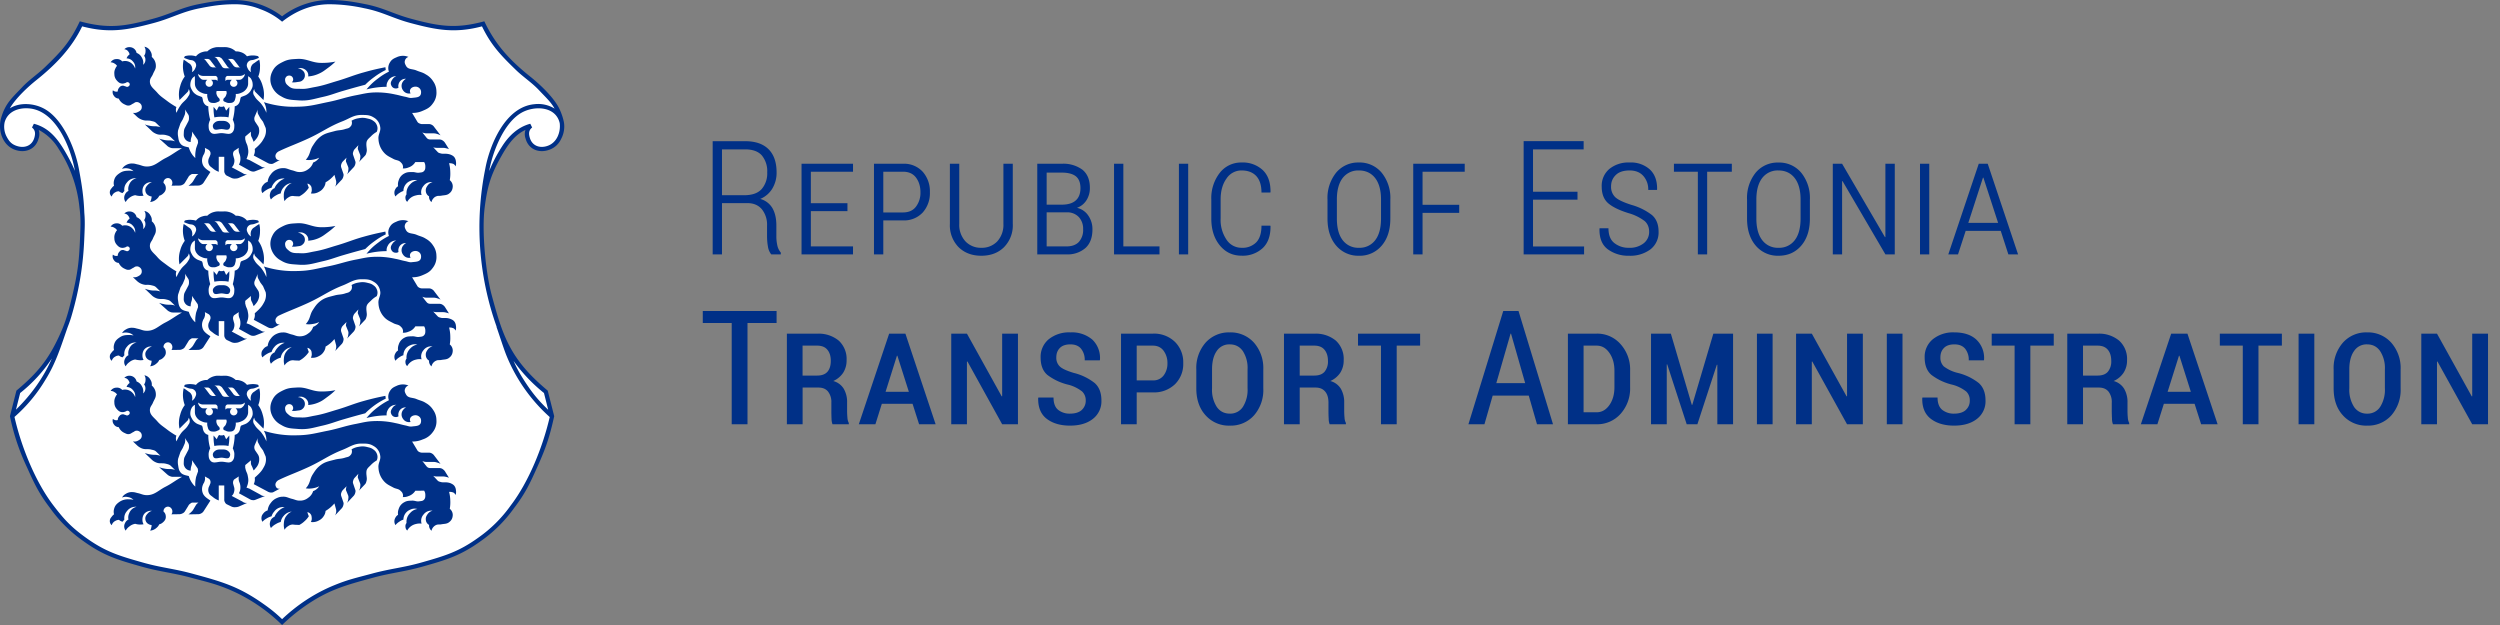 <svg xmlns="http://www.w3.org/2000/svg" xml:space="preserve" style="fill-rule:evenodd;clip-rule:evenodd;stroke-linejoin:round;stroke-miterlimit:2" viewBox="0 0 44 11"><rect x="0" y="0" width="44" height="11" fill="#808080" stroke="none"/><path d="M43.789 5.872h-.278v1.101l-.008.003-.612-1.104h-.276v1.595h.276V6.365l.008-.003.612 1.105h.278V5.872Zm-1.815.962a.56.56 0 0 1-.083.327.263.263 0 0 1-.228.119.268.268 0 0 1-.232-.119.56.56 0 0 1-.083-.327v-.333c0-.136.028-.244.083-.322a.262.262 0 0 1 .229-.118c.098 0 .175.039.23.118a.545.545 0 0 1 .084.322v.333Zm.277-.331a.674.674 0 0 0-.165-.472.549.549 0 0 0-.425-.181.547.547 0 0 0-.426.181.677.677 0 0 0-.163.472v.333c0 .196.054.355.163.474a.549.549 0 0 0 .428.181.547.547 0 0 0 .425-.181.68.68 0 0 0 .163-.474v-.333Zm-1.519-.631h-.277v1.595h.277V5.872Zm-.571 0h-1.092v.211h.404v1.384h.276V6.083h.412v-.211Zm-1.811.389h.008l.201.635h-.409l.2-.635Zm.39 1.206h.29l-.531-1.595h-.286l-.534 1.595h.291l.114-.36h.541l.115.36Zm-2.079-1.384h.256c.08 0 .14.024.181.073.04.048.06.113.06.195a.28.28 0 0 1-.06.192c-.039.045-.1.067-.181.067h-.256v-.527Zm.279.738c.073 0 .129.023.169.07a.296.296 0 0 1 .058.196v.143c0 .048.002.095.004.14a.272.272 0 0 0 .017.097h.286v-.023a.213.213 0 0 1-.024-.09 1.261 1.261 0 0 1-.006-.122v-.147a.463.463 0 0 0-.058-.241.309.309 0 0 0-.186-.138.404.404 0 0 0 .175-.146.392.392 0 0 0 .061-.221.435.435 0 0 0-.138-.343.55.55 0 0 0-.381-.123h-.533v1.594h.277v-.646h.279Zm-.794-.949h-1.092v.211h.403v1.384h.277V6.083h.412v-.211Zm-1.548 1.344c-.046.042-.115.064-.206.064a.321.321 0 0 1-.209-.067c-.054-.044-.082-.117-.082-.217h-.265l-.004.008c-.005.163.045.285.149.366.104.08.241.121.411.121.169 0 .303-.04.403-.119a.39.39 0 0 0 .15-.324c0-.134-.04-.236-.119-.307a.972.972 0 0 0-.37-.178.652.652 0 0 1-.246-.115.212.212 0 0 1-.059-.159c0-.066.02-.121.061-.163.04-.043.103-.065.186-.065.084 0 .146.026.189.077a.31.31 0 0 1 .063.204h.266l.003-.008a.446.446 0 0 0-.134-.356c-.092-.085-.221-.128-.387-.128a.567.567 0 0 0-.382.122.4.4 0 0 0-.142.32c0 .136.04.238.119.306a.98.98 0 0 0 .378.175.674.674 0 0 1 .234.117.21.21 0 0 1 .063.159.212.212 0 0 1-.07.166v.001Zm-1.114-1.344h-.276v1.595h.276V5.872Zm-.698 0h-.278v1.101l-.008.003-.612-1.104h-.277v1.595h.277V6.365l.008-.003.612 1.105h.278V5.872Zm-1.588 0h-.276v1.595h.276V5.872Zm-1.791 0h-.349v1.595h.277V6.415l.008-.002.343 1.054h.188l.342-1.047.009.001v1.046h.277V5.872h-.347l-.371 1.254h-.008l-.369-1.254Zm-1.306.211c.09 0 .164.042.223.126.06.085.09.19.09.315v.289c0 .128-.03.234-.09.318-.059.083-.133.125-.223.125h-.23V6.083h.23Zm0 1.384a.549.549 0 0 0 .42-.182.667.667 0 0 0 .169-.471v-.287a.665.665 0 0 0-.169-.471.544.544 0 0 0-.42-.184h-.506v1.595h.506Zm-1.515-1.595h.008l.249.871h-.508l.251-.871Zm.465 1.595h.282l-.607-1.993h-.269l-.613 1.993h.282l.145-.504h.635l.145.504Zm-2.057-1.595h-1.093v.211h.404v1.384h.277V6.083h.412v-.211Zm-2.119.211h.256c.08 0 .14.024.18.073.04.048.061.113.061.195a.28.28 0 0 1-.06.192c-.04.045-.1.067-.181.067h-.256v-.527Zm.279.738c.073 0 .129.023.168.07.04.046.059.112.059.196v.143c0 .048.001.095.004.14a.272.272 0 0 0 .017.097h.286v-.023a.213.213 0 0 1-.024-.09 1.261 1.261 0 0 1-.006-.122v-.147a.472.472 0 0 0-.058-.241.309.309 0 0 0-.186-.138.41.41 0 0 0 .175-.146.4.4 0 0 0 .06-.221.438.438 0 0 0-.137-.343.552.552 0 0 0-.381-.123h-.533v1.594h.277v-.646h.279Zm-1.197.013a.56.56 0 0 1-.082.327.264.264 0 0 1-.228.119c-.1 0-.177-.04-.232-.119a.553.553 0 0 1-.083-.327v-.333c0-.136.027-.244.082-.322a.263.263 0 0 1 .23-.118c.097 0 .174.039.23.118a.545.545 0 0 1 .083.322v.333Zm.277-.331a.678.678 0 0 0-.164-.472.552.552 0 0 0-.426-.181.55.55 0 0 0-.426.181.677.677 0 0 0-.163.472v.333c0 .196.055.355.164.474a.547.547 0 0 0 .428.181.547.547 0 0 0 .424-.181.676.676 0 0 0 .163-.474v-.333Zm-2.228-.42h.284c.082 0 .146.031.19.091a.36.36 0 0 1 .067.22.342.342 0 0 1-.067.214.225.225 0 0 1-.19.087h-.284v-.612Zm.284.823a.53.53 0 0 0 .39-.144.497.497 0 0 0 .145-.372.503.503 0 0 0-.145-.372.527.527 0 0 0-.39-.146h-.56v1.595h.276v-.561h.284Zm-1.251.31c-.047.042-.116.064-.207.064a.321.321 0 0 1-.209-.067c-.054-.044-.081-.117-.081-.217h-.266l-.004.008c-.004.163.045.285.149.366.104.08.241.121.411.121.169 0 .303-.04.403-.119a.39.39 0 0 0 .15-.324c0-.134-.039-.236-.119-.307a.967.967 0 0 0-.369-.178c-.125-.038-.207-.076-.246-.115a.209.209 0 0 1-.06-.159c0-.066.02-.121.061-.163.041-.043.103-.065.187-.065.083 0 .146.026.188.077a.306.306 0 0 1 .064.204h.265l.003-.008a.446.446 0 0 0-.133-.356.553.553 0 0 0-.387-.128.57.57 0 0 0-.383.122.402.402 0 0 0-.141.32c0 .136.039.238.118.306a.98.98 0 0 0 .378.175.665.665 0 0 1 .234.117.212.212 0 0 1 .064.159.216.216 0 0 1-.07.166v.001Zm-1.123-1.344h-.278v1.101l-.008.003-.612-1.104h-.276v1.595h.276V6.365l.009-.003.611 1.105h.278V5.872Zm-2.13.389h.008l.202.635h-.41l.2-.635Zm.39 1.206h.291l-.532-1.595h-.286l-.534 1.595h.292l.113-.36h.541l.115.36Zm-2.051-1.384h.256c.081 0 .141.024.181.073.04.048.06.113.06.195 0 .083-.02.147-.059.192-.04.045-.1.067-.182.067h-.256v-.527Zm.28.738c.073 0 .129.023.168.07a.296.296 0 0 1 .059.196v.143c0 .048.001.095.003.14a.296.296 0 0 0 .017.097h.287v-.023a.213.213 0 0 1-.024-.09 1.261 1.261 0 0 1-.006-.122v-.147a.463.463 0 0 0-.058-.241.309.309 0 0 0-.186-.138.404.404 0 0 0 .175-.146.4.4 0 0 0 .06-.221.438.438 0 0 0-.137-.343.552.552 0 0 0-.381-.123h-.533v1.594h.277v-.646h.279Zm-.737-1.347h-1.299v.211h.509v1.782h.278V5.685h.512v-.211ZM34.9 3.127h.008l.259.796h-.525l.258-.796Zm.447 1.35h.171l-.534-1.595h-.158l-.536 1.595h.171l.135-.414h.617l.134.414Zm-1.392-1.595h-.163v1.595h.163V2.882Zm-.607 0h-.165v1.29l-.008.001-.754-1.291h-.164v1.595h.164V3.189l.008-.001.754 1.289h.165V2.882Zm-1.658.964c0 .166-.034.293-.103.382a.34.34 0 0 1-.284.133.342.342 0 0 1-.287-.133c-.069-.089-.104-.216-.104-.382v-.335c0-.163.035-.289.103-.378A.342.342 0 0 1 31.3 3c.121 0 .217.045.286.133.069.089.104.215.104.378v.335Zm.164-.332a.704.704 0 0 0-.153-.475.503.503 0 0 0-.401-.178.5.5 0 0 0-.4.178.709.709 0 0 0-.152.475v.332c0 .199.051.358.153.477a.503.503 0 0 0 .401.178c.166 0 .299-.06.4-.178.102-.119.152-.278.152-.477v-.332Zm-1.374-.632h-1.019v.14h.421v1.455h.164V3.022h.434v-.14Zm-1.55 1.399a.393.393 0 0 1-.261.08.398.398 0 0 1-.255-.082c-.07-.054-.105-.142-.105-.262h-.155l-.003.008c-.004.165.044.285.144.361a.603.603 0 0 0 .374.115.593.593 0 0 0 .38-.113.376.376 0 0 0 .142-.311c0-.127-.039-.224-.115-.291a1.055 1.055 0 0 0-.359-.179c-.146-.046-.243-.093-.29-.138a.25.25 0 0 1-.072-.189c0-.08.028-.147.083-.2.054-.053.136-.08.243-.08.103 0 .184.032.241.096a.353.353 0 0 1 .087.247h.153l.003-.008c.003-.149-.038-.266-.124-.349a.495.495 0 0 0-.36-.126.53.53 0 0 0-.358.115.387.387 0 0 0-.133.308c0 .13.038.227.113.293.076.066.196.125.361.176a.848.848 0 0 1 .284.14c.051.047.077.11.077.187a.252.252 0 0 1-.095.202Zm-1.166-.907h-.783v-.745h.891v-.145h-1.056v1.993h1.064v-.139h-.899v-.824h.783v-.14Zm-2.082.23h-.645v-.582h.742v-.14h-.906v1.595h.164v-.73h.645v-.143Zm-1.376.242c0 .166-.034.293-.103.382a.34.34 0 0 1-.284.133.342.342 0 0 1-.287-.133c-.069-.089-.103-.216-.103-.382v-.335c0-.163.034-.289.102-.378A.343.343 0 0 1 23.916 3c.121 0 .217.045.286.133.069.089.104.215.104.378v.335Zm.164-.332a.704.704 0 0 0-.153-.475.504.504 0 0 0-.401-.179.502.502 0 0 0-.4.179.709.709 0 0 0-.152.475v.332c0 .199.051.358.153.477a.505.505 0 0 0 .402.178.5.5 0 0 0 .399-.178c.102-.119.152-.278.152-.477v-.332Zm-2.268.458c0 .131-.031.229-.092.293a.34.34 0 0 1-.258.096.313.313 0 0 1-.266-.144.617.617 0 0 1-.103-.371v-.335c0-.149.034-.272.103-.368A.314.314 0 0 1 21.852 3c.111 0 .197.033.258.098.061.066.092.163.092.291h.155l.004-.008c.002-.168-.042-.296-.135-.386a.516.516 0 0 0-.374-.135.475.475 0 0 0-.384.182.724.724 0 0 0-.149.471v.333c0 .194.05.351.149.472.1.122.227.182.384.182a.515.515 0 0 0 .372-.134c.094-.089.139-.218.137-.386l-.004-.008h-.155Zm-1.29-1.09h-.163v1.595h.163V2.882Zm-1.141 0h-.164v1.595h.8v-.14h-.636V2.882Zm-1.35.156h.267c.11 0 .192.022.247.065.054.044.081.113.081.209 0 .095-.028.167-.083.216-.056.05-.138.074-.245.074h-.267v-.564Zm.346.699h.014a.277.277 0 0 1 .208.085.303.303 0 0 1 .074.213.31.31 0 0 1-.077.225c-.051.052-.124.077-.219.077h-.346v-.6h.346Zm0 .74a.478.478 0 0 0 .337-.112c.082-.075.123-.184.123-.327a.418.418 0 0 0-.074-.245.324.324 0 0 0-.198-.135.33.33 0 0 0 .167-.134.395.395 0 0 0 .06-.217c0-.142-.044-.248-.13-.319a.566.566 0 0 0-.364-.106h-.432v1.595h.511ZM17.66 2.882v1.057a.43.43 0 0 1-.108.309.371.371 0 0 1-.281.113.37.37 0 0 1-.28-.114.428.428 0 0 1-.108-.308V2.882h-.165v1.056a.55.55 0 0 0 .154.413c.103.1.236.15.399.15.164 0 .297-.05.399-.15a.547.547 0 0 0 .155-.413V2.882h-.165Zm-2.114.14h.346c.102 0 .178.035.23.104.052.07.078.156.078.259a.402.402 0 0 1-.078.251c-.052.069-.128.103-.23.103h-.346v-.717Zm.346.857a.447.447 0 0 0 .347-.138.508.508 0 0 0 .127-.359.516.516 0 0 0-.127-.36.445.445 0 0 0-.347-.14h-.51v1.595h.164v-.598h.346Zm-.977-.303h-.644v-.554h.742v-.14h-.906v1.595h.906v-.14h-.742v-.621h.644v-.14Zm-2.208-.947h.408c.131 0 .228.035.292.105a.435.435 0 0 1 .096.302.42.42 0 0 1-.098.292c-.066.072-.168.108-.309.108h-.389v-.807Zm.449.946c.107 0 .191.036.252.107a.432.432 0 0 1 .092.289v.182c0 .066.005.128.016.187a.28.28 0 0 0 .058.137h.168v-.032a.281.281 0 0 1-.06-.121.706.706 0 0 1-.018-.167v-.188c0-.12-.022-.22-.066-.3a.356.356 0 0 0-.218-.168.447.447 0 0 0 .213-.182.537.537 0 0 0 .075-.283c0-.179-.047-.316-.142-.41-.095-.094-.232-.141-.411-.141h-.572v1.992h.164v-.902h.449Z" style="fill:#003087;fill-rule:nonzero"/><path d="M4.964.335a1.186 1.186 0 0 0-.368-.208 1.185 1.185 0 0 0-.467-.09c-.208 0-.38.024-.618.071-.326.065-.496.175-.812.26-.317.085-.506.14-.835.122a1.758 1.758 0 0 1-.438-.071 2.042 2.042 0 0 1-.231.387c-.127.172-.22.251-.373.399-.152.148-.265.202-.408.359-.132.143-.223.22-.3.398-.043.1-.078.16-.075.269a.36.36 0 0 0 .047.196.332.332 0 0 0 .186.163c.078.03.135.045.213.016a.239.239 0 0 0 .158-.177c.014-.052.02-.088 0-.139a.163.163 0 0 0-.057-.075.595.595 0 0 1 .184.077c.084.052.122.097.188.17.092.102.127.173.194.293.177.317.236.527.283.886.029.228.019.359.009.588a4.373 4.373 0 0 1-.134.979c-.058.243-.088.383-.186.613-.207.481-.401.74-.802 1.076l-.109.429c.079.352.144.549.293.877.132.293.21.462.405.717.194.254.322.39.581.576.346.249.592.322 1.002.438.332.095.54.107.88.199.26.07.412.101.66.203.238.097.366.172.575.321.147.103.226.168.355.292.13-.124.208-.189.355-.292.21-.149.337-.224.575-.321.248-.102.4-.133.661-.203.339-.092.547-.104.879-.199.411-.116.656-.189 1.002-.438a2.39 2.39 0 0 0 .581-.576c.195-.255.274-.424.406-.717.148-.328.213-.525.292-.877l-.108-.429c-.402-.336-.595-.595-.803-1.076-.098-.229-.002-.019-.186-.613-.069-.223-.119-.594-.134-.979-.01-.229-.02-.36.009-.588.047-.359.106-.569.283-.886.067-.12.102-.191.194-.293.066-.073.104-.118.188-.17a.595.595 0 0 1 .184-.077.16.16 0 0 0-.056.075c-.021.051-.014.087 0 .139.024.09.071.145.158.177.078.029.134.014.212-.016a.328.328 0 0 0 .186-.163.352.352 0 0 0 .047-.196c.003-.109-.032-.169-.075-.269-.077-.178-.168-.255-.3-.398-.143-.157-.255-.211-.408-.359-.152-.148-.246-.227-.372-.399a1.99 1.99 0 0 1-.231-.387 1.773 1.773 0 0 1-.439.071c-.329.018-.517-.037-.835-.122-.316-.085-.486-.195-.812-.26A2.975 2.975 0 0 0 5.8.037c-.172 0-.294.024-.467.09a1.191 1.191 0 0 0-.369.208Z" style="fill:#fff"/><path d="M4.036 7.688a.74.74 0 0 1-.015.162c-.041-.011-.081-.011-.124-.011-.041 0-.083 0-.124.011a.888.888 0 0 1-.014-.185l.056.066c.005-.011.029-.071.042-.074l.003-.001c.016.008.02.007.038.007s.022.001.039-.008c.015.006.024.036.03.048l.013.028.056-.066v.023Z" style="fill:#003087;fill-rule:nonzero"/><path d="M5.904 6.867a1.179 1.179 0 0 1-.251.023c-.167 0-.256-.08-.422-.07-.095.006-.152.005-.237.045-.096.045-.16.085-.204.182a.3.3 0 0 0-.007.252.35.35 0 0 0 .165.179c.105.065.178.062.3.072.173.013.267-.023.433-.06.143-.033.219-.067.359-.108.151-.044.237-.068.388-.108a1.325 1.325 0 0 1 .361-.258l-.006-.049a4.414 4.414 0 0 0-.378.089c-.181.05-.279.096-.459.15-.161.047-.25.082-.415.111-.093.017-.146.036-.24.03-.082-.004-.145.009-.207-.045-.032-.027-.055-.045-.063-.085-.005-.028-.007-.049.009-.072a.067.067 0 0 1 .057-.032c.033-.001.059.016.069.047a.063.063 0 0 1-.02.071.296.296 0 0 0 .089-.003c.04-.006.069-.004.099-.031a.11.11 0 0 0 .042-.087.111.111 0 0 0-.055-.098.112.112 0 0 0-.069-.022.13.13 0 0 1 .112.008.12.12 0 0 1 .046.038.112.112 0 0 1 .024.092.552.552 0 0 0 .183-.045c.068-.029.101-.058.161-.102a1.14 1.14 0 0 0 .136-.114ZM3.899 7.91c-.049 0-.086 0-.122.033a.075.075 0 0 0-.022.025c-.013.024-.011.046 0 .071.024.05.087.016.144.016.056 0 .119.034.143-.016.011-.025.013-.047 0-.071a.107.107 0 0 0-.022-.025c-.037-.033-.073-.033-.121-.033Zm2.621.281c-.029.031-.054.046-.067.086-.008.028-.004.074-.004.074l.006.057a.15.15 0 0 1-.006.063c-.006.021-.009.034-.024.051l-.109.115a.163.163 0 0 0 .023-.066c.004-.027.007-.044-.003-.069L6.3 8.411c-.006-.015-.001-.025.001-.041a.173.173 0 0 1 .008-.033l-.06.065a.115.115 0 0 0-.03.048c-.008.023-.011.039-.003.062l.038.112c.006.019.003.031-.002.051a.128.128 0 0 1-.037.062l-.108.115a.166.166 0 0 0 .022-.066c.004-.027.007-.044-.003-.07l-.035-.085c-.006-.015-.002-.025.001-.041a.157.157 0 0 1 .008-.033l-.061.063a.122.122 0 0 0-.03.048.091.091 0 0 0-.003.063l.038.111c.006.019.003.032-.002.051a.123.123 0 0 1-.037.063l-.108.115a.158.158 0 0 0 .018-.05.133.133 0 0 0-.003-.066l-.026-.095a.615.615 0 0 1-.156.132.18.18 0 0 1-.031.089.205.205 0 0 1-.086.079.221.221 0 0 1-.142.027.12.12 0 0 0 .015-.077c-.002-.027-.005-.046-.024-.067a.075.075 0 0 0-.053-.028l.011.032.015.039a.392.392 0 0 1-.075.087.397.397 0 0 1-.092.066l-.075-.003c-.022-.001-.035-.006-.057-.003a.135.135 0 0 0-.063.026.176.176 0 0 0-.065.065.279.279 0 0 1-.013-.099c.003-.067.014-.112.058-.161a.191.191 0 0 1 .083-.06.205.205 0 0 0-.144.077.203.203 0 0 0-.051.106.277.277 0 0 0-.083.035.294.294 0 0 0-.089.071.128.128 0 0 1-.015-.106.125.125 0 0 1 .078-.092.26.26 0 0 1 .051-.08.291.291 0 0 1 .127-.089.192.192 0 0 0-.184.078.2.2 0 0 0-.046.083.299.299 0 0 0-.086.037.305.305 0 0 0-.075.059.112.112 0 0 1-.017-.073c.002-.033.015-.053.036-.078a.153.153 0 0 1 .073-.049.244.244 0 0 1 .055-.131.245.245 0 0 1 .109-.087.237.237 0 0 1 .105-.023c.062-.003.095.022.156.037.054.012.083.033.138.032a.223.223 0 0 0 .149-.049.216.216 0 0 0 .088-.118.205.205 0 0 0 .056-.031.205.205 0 0 0 .051-.055.376.376 0 0 1-.109.035.386.386 0 0 1-.127.002l.027-.034c.052-.073.046-.134.094-.21.042-.065.065-.103.124-.152.086-.071.157-.08.265-.109.069-.019.112-.012.181-.035.035-.012.062-.01.088-.037.019-.019.029-.033.032-.06a.083.083 0 0 0-.006-.049.325.325 0 0 1 .124-.045c.062-.011.1-.01.161.006.037.009.06.014.092.036s.05.039.066.074a.142.142 0 0 1 0 .124.44.44 0 0 0-.109.087H6.52Z" style="fill:#003087"/><path d="M8.024 8.625a.143.143 0 0 0-.028-.075c-.02-.025-.047-.036-.068-.046a.266.266 0 0 0-.085-.015h-.026c-.024 0-.038.001-.061-.006-.023-.006-.038-.009-.054-.025l-.078-.084a.102.102 0 0 0 .031.009.133.133 0 0 0 .028.003h.112c.025 0 .039.003.063.009a.225.225 0 0 1 .044.014l-.06-.096a.148.148 0 0 0-.044-.052.103.103 0 0 0-.065-.023h-.141c-.023 0-.038.002-.059-.009-.019-.01-.026-.022-.04-.039l-.061-.078c.013.008.022.01.037.014.013.002.02.004.033.004h.124c.03 0 .047.004.075.013a.27.27 0 0 1 .053.022l-.114-.15a.117.117 0 0 0-.037-.033.095.095 0 0 0-.055-.015H7.44a.12.12 0 0 1-.054-.009c-.02-.01-.032-.016-.042-.035l-.091-.152a.442.442 0 0 0 .186-.037.348.348 0 0 0 .178-.129.302.302 0 0 0 .064-.213.308.308 0 0 0-.058-.178.354.354 0 0 0-.128-.121c-.058-.038-.1-.042-.164-.069-.072-.032-.148-.012-.185-.082-.018-.033-.03-.058-.019-.093a.095.095 0 0 1 .062-.064.259.259 0 0 0-.211.007c-.053.023-.087.042-.116.092a.18.18 0 0 0-.017.16 1.16 1.16 0 0 0-.181.112c-.092.069-.14.114-.214.201a1.435 1.435 0 0 1 .355-.046.151.151 0 0 1 .02-.095.16.16 0 0 1 .15-.091.124.124 0 0 0-.065.05c-.025.035-.042.068-.025.108.014.034.04.055.078.057a.078.078 0 0 0 .051-.014.115.115 0 0 1 .001-.061.123.123 0 0 1 .132-.094.112.112 0 0 0-.044.034.13.13 0 0 0-.008.169.124.124 0 0 0 .132.052.065.065 0 0 1-.012-.04c0-.049.049-.078.098-.078.052.001.096.039.098.091.005.105-.085.097-.158.107-.048.007-.075-.01-.122-.019-.068-.014-.105-.028-.174-.041a1.432 1.432 0 0 0-.391-.034c-.12.006-.186.026-.304.049-.191.036-.293.079-.483.118-.212.041-.332.08-.548.082a1.736 1.736 0 0 1-.587-.079c.024.042.033.07.041.117.004.027.003.042.003.069a.604.604 0 0 0-.072-.132c-.043-.065-.092-.085-.132-.153-.009-.016-.018-.024-.023-.043a.088.088 0 0 1-.002-.051.081.081 0 0 1 .017-.038c0 .015.002.023.008.036.005.008.008.013.015.019l.138.138a.505.505 0 0 0-.014-.247.491.491 0 0 0-.078-.167.43.43 0 0 0 .031-.167.405.405 0 0 0-.013-.129.752.752 0 0 0-.075.05c-.02.015-.034.02-.048.039a.121.121 0 0 0-.027.066.126.126 0 0 0 .006.064.137.137 0 0 1-.058-.063c-.014-.028-.023-.049-.014-.08.006-.023.016-.034.034-.049.029-.025.056-.016.092-.027a.836.836 0 0 0 .083-.032l-.005-.016-.009-.014a.339.339 0 0 0-.127-.01.313.313 0 0 0-.068.012.227.227 0 0 0-.115-.075.216.216 0 0 0-.083-.011.284.284 0 0 0-.124-.067c-.048-.013-.078-.007-.127-.007-.05 0-.079-.006-.127.007a.28.28 0 0 0-.123.067.219.219 0 0 0-.084.011.223.223 0 0 0-.115.075.324.324 0 0 0-.068-.012.339.339 0 0 0-.127.01l-.008.013a.115.115 0 0 0-.006.017c.032.014.05.021.083.032.035.011.063.002.092.027a.087.087 0 0 1 .034.05c.009.03-.001.051-.015.08a.127.127 0 0 1-.057.062.126.126 0 0 0 .006-.064.121.121 0 0 0-.027-.066c-.014-.019-.029-.024-.048-.039a.987.987 0 0 0-.075-.051.518.518 0 0 0 .019.297.478.478 0 0 0-.08.167.493.493 0 0 0-.013.247l.138-.138a.052.052 0 0 0 .014-.019.063.063 0 0 0 .009-.035c.01.012.014.022.017.037a.102.102 0 0 1-.002.052c-.006.018-.014.026-.024.043-.039.068-.088.087-.132.152a.649.649 0 0 0-.072.132.112.112 0 0 1-.011-.051c0-.02.002-.032.009-.049a1.359 1.359 0 0 1-.181-.121c-.065-.049-.106-.074-.158-.135-.063-.072-.137-.115-.127-.21.006-.049.035-.069.053-.115.023-.056.054-.087.051-.149a.201.201 0 0 0-.072-.153.146.146 0 0 0-.021-.097.148.148 0 0 0-.109-.083.123.123 0 0 1 .02.086.127.127 0 0 1-.025.075.104.104 0 0 1 .023.074.109.109 0 0 1-.041.084.168.168 0 0 0-.02-.124.169.169 0 0 0-.094-.086.127.127 0 0 0-.127-.101.117.117 0 0 0-.089.038.092.092 0 0 1 .074.045.09.09 0 0 1 .018.046.124.124 0 0 0-.029.027.108.108 0 0 0-.023.042.142.142 0 0 1 .112.055.144.144 0 0 1 .038.123.172.172 0 0 0-.04-.069.181.181 0 0 0-.187-.057.12.12 0 0 0-.104-.04.118.118 0 0 0-.1.058.114.114 0 0 1 .071.023c.02.011.029.021.042.039a.127.127 0 0 0-.027.041.176.176 0 0 0-.02.103.165.165 0 0 0 .04.109c.031.037.061.06.109.058.016-.001.025-.004.041-.009.017-.005.025-.018.043-.016.043.005.057.062 0 .082-.016.006-.025-.005-.041-.008-.019-.005-.029-.014-.049-.011-.026.002-.042.014-.058.034a.094.094 0 0 0-.025.066.077.077 0 0 1-.052 0 .09.09 0 0 1-.034-.02.105.105 0 0 0 .018.098.105.105 0 0 0 .085.048.198.198 0 0 0 .104.103c.025.012.041.021.068.02.035-.001.05-.02.081-.035.021-.009.029-.023.052-.025a.08.08 0 0 1 .06.014.081.081 0 0 1 .04.077c-.001.044-.033.067-.073.087a.122.122 0 0 1-.084.009l.071.067a.26.26 0 0 0 .07.049.192.192 0 0 0 .087.021h.014c.034 0 .053 0 .086.009.035.008.059.011.084.036l.074.072a.261.261 0 0 0-.05-.012c-.016-.003-.025-.005-.041-.005h-.018a.579.579 0 0 1-.167-.032l.117.111a.223.223 0 0 0 .069.049.192.192 0 0 0 .087.021h.014c.034 0 .054 0 .087.008.034.009.058.013.084.037l.075.072a.195.195 0 0 0-.049-.012.206.206 0 0 0-.042-.004h-.023c-.038 0-.059-.005-.096-.012a.579.579 0 0 1-.071-.021l.135.121c.017.015.027.024.048.034.022.009.036.015.06.015h.161c-.136.075-.172.114-.292.175-.13.066-.198.156-.345.147-.056-.004-.085-.023-.14-.035-.036-.008-.056-.017-.092-.018a.193.193 0 0 0-.12.03.164.164 0 0 0-.067.066.166.166 0 0 1 .101-.009c.043.007.068.02.101.049a.3.3 0 0 0-.084-.009.266.266 0 0 0-.161.043c-.052.036-.083.068-.098.13a.176.176 0 0 0 0 .091.185.185 0 0 0-.037.037c-.021.027-.036.043-.037.076a.09.09 0 0 0 .034.078.12.12 0 0 1 .063-.075.121.121 0 0 1 .064-.018l.025.018c.014.007.022.01.038.014l.032-.038a.182.182 0 0 1 .046-.149.187.187 0 0 1 .169-.075.181.181 0 0 0-.132.118.168.168 0 0 0-.011.106.12.12 0 0 0-.06.062.12.12 0 0 0 .011.133.222.222 0 0 1 .066-.074.216.216 0 0 1 .102-.046.309.309 0 0 0 .147.008.146.146 0 0 1-.02-.071c-.003-.071.027-.13.092-.155a.13.13 0 0 1 .075-.009.135.135 0 0 0-.069.04c-.033.034-.054.066-.046.112a.103.103 0 0 0 .052.078c.02.012.034.017.057.018a.146.146 0 0 1-.006.046.156.156 0 0 1-.02.053.182.182 0 0 0 .109-.046.17.17 0 0 0 .052-.065.133.133 0 0 0 .058-.029c.041-.033.064-.07.056-.122a.106.106 0 0 0-.039-.073.08.08 0 0 1 .078-.087c.048 0 .084.049.077.096a.074.074 0 0 1-.016.039l.14-.002a.117.117 0 0 0 .054-.014.092.092 0 0 0 .046-.041l.057-.092a.09.09 0 0 1 .034-.038c.015-.012.025-.02.045-.019h.1a.137.137 0 0 0-.027.022.092.092 0 0 0-.019.024l-.045.076c-.014.024-.026.034-.046.053a.416.416 0 0 1-.039.032l.166-.003a.104.104 0 0 0 .055-.013.106.106 0 0 0 .047-.042l.118-.184c-.026-.023-.109-.063-.134-.132a.192.192 0 0 1 .002-.145c.008-.025.021-.035.028-.059.006-.019.01-.03.01-.05 0-.015 0-.025-.004-.04l.061.034a.065.065 0 0 1 .03.029c.008.015.01.026.009.043 0 .018-.008.026-.013.043-.01.027-.022.04-.025.07a.127.127 0 0 0 .01.074c.015.034.038.044.067.068.037.03.062.044.106.062v-.264h.097v.244a.09.09 0 0 0 .014.055.07.07 0 0 0 .034.034l.078.038a.138.138 0 0 0 .078.011.155.155 0 0 0 .06-.014l.14-.061a.12.12 0 0 1-.046-.003c-.019-.005-.028-.014-.045-.024l-.182-.096a.116.116 0 0 0 .04-.066.154.154 0 0 0 .007-.064c-.003-.025-.01-.037-.015-.061-.004-.015-.008-.022-.008-.037a.082.082 0 0 1 .005-.038c.005-.011.008-.019.018-.026l.078-.051a.19.19 0 0 0-.003.035c0 .017.002.026.005.043.005.02.012.03.018.051.005.022.008.035.008.058a.2.2 0 0 1-.026.109l.187.103c.019.01.031.017.052.018a.092.092 0 0 0 .052-.006l.172-.068a.102.102 0 0 1-.046-.002c-.02-.005-.028-.014-.046-.024l-.178-.097c-.011-.007-.018-.008-.029-.012-.012-.004-.019-.008-.032-.011.009-.014.01-.021.015-.035a.25.25 0 0 0 .014-.052c.009-.047.003-.076-.006-.123-.008-.049-.031-.072-.039-.121a.074.074 0 0 1-.005-.036c0-.015-.003-.027.008-.036l.094-.078a.15.15 0 0 0-.002.037c0 .011 0 .018.002.029.004.022.014.033.023.055l.023.058a.3.3 0 0 0 .037-.042.222.222 0 0 0 .061-.161.146.146 0 0 0-.023-.079l-.046-.068a.1.1 0 0 1-.017-.05c-.002-.027.006-.042.017-.068l.046-.107a.107.107 0 0 0-.005.053.089.089 0 0 0 .011.036l.037.07.047.063.047.108a.25.25 0 0 1 0 .102c-.01.048-.026.073-.051.116-.041.07-.116.128-.141.154l.002.033a.197.197 0 0 1-.02.081l.241.128a.126.126 0 0 0 .052.019c.02.001.034.003.053-.007l.117-.063a.053.053 0 0 1-.046-.003c-.018-.009-.024-.022-.031-.04-.017-.045.017-.09.057-.109.161-.078.329-.136.534-.232.231-.108.346-.202.584-.296.128-.05.196-.111.334-.111.086 0 .143-.002.216.044a.225.225 0 0 1 .113.159c.02.085-.038.135-.029.221a.381.381 0 0 0 .092.233c.053.062.101.079.172.118.048.025.089.018.127.058.018.017.03.029.037.054a.086.086 0 0 1 0 .055c.04 0 .064-.003.101-.018a.225.225 0 0 0 .12-.094l.155-.001c.015.026.02.044.021.074 0 .034 0 .059-.023.085-.024.025-.05.023-.084.028-.048.008-.076-.013-.124-.012-.054.003-.089 0-.137.027a.198.198 0 0 0-.101.12.2.2 0 0 0-.011.103.127.127 0 0 0-.046.049.126.126 0 0 0 0 .132.272.272 0 0 1 .072-.063.255.255 0 0 1 .068-.034.189.189 0 0 1 .121-.175.172.172 0 0 1 .124-.012.212.212 0 0 0-.127.072.215.215 0 0 0-.063.175.088.088 0 0 0-.019.066c.002.029.01.046.031.067a.23.23 0 0 1 .155-.116.249.249 0 0 1 .098-.006.165.165 0 0 1 .034-.16.167.167 0 0 1 .159-.067.149.149 0 0 0-.088.061c-.022.031-.034.056-.031.095a.113.113 0 0 0 .058.094.102.102 0 0 0 .008.055.11.11 0 0 0 .035.047.133.133 0 0 1 .037-.07.136.136 0 0 1 .046-.032c.032-.013.055-.004.089-.011.058-.011.1-.004.144-.043a.144.144 0 0 0 .055-.096.138.138 0 0 0-.05-.134.657.657 0 0 0 .009-.147.647.647 0 0 0-.021-.151h.018c.018 0 .022.002.047.008.017.004.038.023.05.047a.18.18 0 0 0 .005-.086v-.001ZM4.31 7.084a.109.109 0 0 1-.029.067c-.021.023-.038.036-.065.036h-.069c.018.018.032.031.032.059a.065.065 0 1 1-.13 0c0-.018.008-.035.02-.047l.012-.012h-.074c-.017 0-.027.009-.04.022v-.048c.001-.02.019-.042.04-.042h.218c.03 0 .063-.013.085-.035Zm-.235-.264c.011 0 .018.003.028.009.011.006.016.01.024.02l.07.091c.005.007.006.013.012.018a.04.04 0 0 0 .023.012h-.058a.085.085 0 0 1-.043-.012.105.105 0 0 1-.031-.032l-.057-.075-.014-.017c-.008-.007-.012-.009-.021-.014h.067Zm-.231-.035c.017 0 .027.006.041.015a.087.087 0 0 1 .028.026l.084.121.014.016c.01.01.017.015.029.021h-.076a.068.068 0 0 1-.044-.014c-.011-.009-.014-.017-.021-.029l-.07-.106a.1.1 0 0 0-.058-.05h.073Zm-.19.035c.011 0 .018.003.028.009.011.006.016.01.023.02l.071.091c.005.007.006.013.012.018a.04.04 0 0 0 .023.012h-.057a.077.077 0 0 1-.043-.012c-.016-.009-.022-.018-.032-.032l-.057-.075-.014-.017c-.008-.007-.013-.009-.021-.014h.067Zm-.082.299h.217c.014 0 .021.006.031.018.014.016.009.035.009.054l-.002.016c-.011-.011-.02-.02-.038-.02h-.074c.019.018.032.031.032.059a.065.065 0 0 1-.065.065.065.065 0 0 1-.064-.065c0-.018.006-.035.019-.047l.013-.012h-.069c-.028 0-.044-.013-.065-.036a.103.103 0 0 1-.029-.067.123.123 0 0 0 .085.035Zm-.091 1.19-.026.075c-.007.021-.008.036-.012.057a.507.507 0 0 0-.005.123.265.265 0 0 1-.034-.033c-.013-.015-.018-.024-.029-.039a.4.4 0 0 1-.048-.1l-.004-.013c-.042-.013-.108-.018-.144-.063-.033-.042-.036-.076-.044-.128a.312.312 0 0 1 0-.114l.041-.12.041-.07.033-.076c.006-.016.007-.026.009-.042a.137.137 0 0 0-.005-.057l.057.086a.102.102 0 0 1 .015.063.124.124 0 0 1-.015.068l-.057.108c-.016.03-.017.052-.019.087-.001.034-.005.056.01.087a.124.124 0 0 0 .111.075c0-.022.001-.035.005-.057.005-.024.013-.037.017-.061l.003-.028a.234.234 0 0 0-.003-.038l.094.135c.011.014.011.025.012.041a.065.065 0 0 1-.002.034h-.001Zm.937-.94a.217.217 0 0 1-.063.072c-.032.024-.056.027-.092.043-.008.003-.014.003-.02.009-.008.007-.008.015-.012.025-.005.017-.003.027-.009.044a.122.122 0 0 1-.091.092.999.999 0 0 1-.034.238.194.194 0 0 1 .017.042.166.166 0 0 1 .01.073c-.001.04-.004.067-.028.098-.048.062-.12.021-.197.021-.078 0-.151.041-.198-.021-.025-.031-.027-.058-.029-.098a.202.202 0 0 1 .01-.073.157.157 0 0 1 .018-.042.819.819 0 0 1-.034-.238.107.107 0 0 1-.066-.041c-.015-.017-.019-.031-.026-.051-.006-.017-.003-.027-.009-.044-.004-.01-.003-.018-.011-.025-.006-.006-.012-.006-.02-.009-.037-.016-.061-.019-.092-.043a.197.197 0 0 1-.063-.072c-.021-.037-.032-.062-.029-.104a.236.236 0 0 1 .009-.052c.003-.012.011-.026.016-.037a.123.123 0 0 1 .023-.028.104.104 0 0 1 .032-.023v.119c0 .044.008.072.034.107a.186.186 0 0 0 .084.064c.036.017.06.022.1.023a.175.175 0 0 0 .006.072c.008.027.01.047.031.065.022.019.041.02.069.021a.134.134 0 0 0 .068-.013c.019-.01.041-.012.045-.033a.038.038 0 0 0-.004-.023c-.005-.018-.02-.022-.03-.038a.135.135 0 0 1-.019-.038c-.004-.015-.008-.024-.006-.038.002-.012-.001-.028.011-.028h.159c.011 0 .009.016.011.028.003.014-.002.023-.007.038a.11.11 0 0 1-.018.038c-.01.016-.025.02-.031.038-.002.008-.004.014-.003.023.004.021.026.023.045.032a.12.12 0 0 0 .067.014c.029-.001.048-.002.07-.021.021-.018.024-.038.031-.065a.176.176 0 0 0 .006-.072.216.216 0 0 0 .1-.023.186.186 0 0 0 .084-.064.158.158 0 0 0 .034-.107v-.119a.118.118 0 0 1 .032.023c.01.01.017.016.023.028.005.011.013.025.016.037.007.023.007.029.009.052.003.042-.008.067-.029.104Z" style="fill:#003087"/><path d="M4.036 4.796a.75.75 0 0 1-.015.163c-.041-.012-.081-.011-.124-.012a.578.578 0 0 0-.124.011.888.888 0 0 1-.014-.185l.056.066c.005-.01.029-.07.042-.074l.003-.001c.016.009.02.008.038.008s.022 0 .039-.008c.015.006.024.035.03.048l.013.028.056-.067v.023Z" style="fill:#003087;fill-rule:nonzero"/><path d="M5.904 3.976a1.179 1.179 0 0 1-.251.023c-.167-.001-.256-.08-.422-.07-.095.006-.152.005-.237.045-.096.046-.16.085-.204.182a.3.3 0 0 0-.007.252.353.353 0 0 0 .165.179c.105.064.178.062.3.071.173.014.267-.022.433-.06.143-.032.219-.066.359-.107.151-.044.237-.068.388-.108.061-.06.098-.091.167-.141.072-.052.115-.078.194-.117l-.006-.049a4.414 4.414 0 0 0-.378.089c-.181.05-.279.095-.459.149-.161.047-.25.083-.415.112-.093.017-.146.036-.24.031-.082-.005-.145.008-.207-.046-.032-.027-.055-.045-.063-.085-.005-.028-.007-.049.009-.072a.067.067 0 0 1 .057-.032c.033-.001.059.016.069.046a.064.064 0 0 1-.02.072.296.296 0 0 0 .089-.003c.04-.006.069-.004.099-.032a.106.106 0 0 0 .042-.086c0-.044-.019-.073-.055-.098a.106.106 0 0 0-.069-.022.13.13 0 0 1 .112.008.12.12 0 0 1 .046.038.111.111 0 0 1 .024.091.528.528 0 0 0 .183-.044c.068-.03.101-.058.161-.102a1.14 1.14 0 0 0 .136-.114ZM3.899 5.019c-.049 0-.086 0-.122.033-.01.009-.016.014-.022.026-.013.023-.011.045 0 .07.024.05.087.016.144.016.056 0 .119.034.143-.016.011-.025.013-.047 0-.07-.007-.012-.013-.017-.022-.026-.037-.033-.073-.033-.121-.033Zm2.621.28c-.029.031-.054.046-.067.087-.008.028-.004.074-.004.074l.006.057a.145.145 0 0 1-.006.062c-.006.021-.009.035-.024.051l-.109.115a.158.158 0 0 0 .023-.066c.004-.027.007-.044-.003-.07L6.3 5.52c-.006-.015-.001-.026.001-.042a.173.173 0 0 1 .008-.033l-.06.065a.122.122 0 0 0-.03.048c-.008.024-.011.04-.003.063l.038.111c.006.019.003.032-.002.052a.132.132 0 0 1-.037.062l-.108.114a.162.162 0 0 0 .022-.065c.004-.027.007-.045-.003-.07l-.035-.086c-.006-.015-.002-.025.001-.041a.15.15 0 0 1 .008-.032l-.061.062a.115.115 0 0 0-.03.048.092.092 0 0 0-.003.063l.038.111c.006.019.003.032-.002.051a.12.12 0 0 1-.037.063l-.108.115a.15.15 0 0 0 .018-.05.138.138 0 0 0-.003-.067l-.026-.095a.539.539 0 0 1-.156.133.18.18 0 0 1-.031.089.202.202 0 0 1-.086.078.216.216 0 0 1-.142.028.12.12 0 0 0 .015-.077c-.002-.028-.005-.046-.024-.066a.078.078 0 0 0-.053-.03l.011.033.015.04a.416.416 0 0 1-.075.087.393.393 0 0 1-.092.065l-.075-.003c-.022-.001-.035-.006-.057-.002-.027.003-.04.011-.063.025a.176.176 0 0 0-.065.065.276.276 0 0 1-.013-.099c.003-.067.014-.111.058-.161a.202.202 0 0 1 .083-.061.206.206 0 0 0-.144.078.202.202 0 0 0-.051.107.274.274 0 0 0-.083.034.283.283 0 0 0-.089.072.129.129 0 0 1-.015-.106.124.124 0 0 1 .078-.093.285.285 0 0 1 .051-.08.283.283 0 0 1 .127-.089.197.197 0 0 0-.184.077.217.217 0 0 0-.046.084.299.299 0 0 0-.086.037.327.327 0 0 0-.075.058.108.108 0 0 1-.017-.072c.002-.034.015-.052.036-.078a.146.146 0 0 1 .073-.049.247.247 0 0 1 .055-.131.245.245 0 0 1 .109-.087.25.25 0 0 1 .105-.022c.062-.003.095.022.156.036.054.012.083.034.138.032a.229.229 0 0 0 .149-.049.21.21 0 0 0 .088-.117.235.235 0 0 0 .056-.031.205.205 0 0 0 .051-.055.346.346 0 0 1-.109.034.361.361 0 0 1-.127.003.465.465 0 0 0 .027-.035c.052-.072.046-.133.094-.209.042-.064.065-.103.124-.152.086-.07.157-.08.265-.109.069-.019.112-.011.181-.034.035-.013.062-.011.088-.038.019-.019.029-.033.032-.059a.09.09 0 0 0-.006-.051.341.341 0 0 1 .124-.044c.062-.011.1-.01.161.006.037.009.06.014.092.036s.05.038.066.074a.142.142 0 0 1 0 .124.44.44 0 0 0-.109.087l-.001-.001Z" style="fill:#003087"/><path d="M8.024 5.733a.143.143 0 0 0-.028-.075c-.02-.025-.047-.036-.068-.045a.242.242 0 0 0-.085-.016h-.026c-.024 0-.038.002-.061-.005-.023-.006-.038-.009-.054-.026l-.078-.083c.011.005.018.006.031.008a.133.133 0 0 0 .028.003h.112c.025 0 .039.003.063.009a.225.225 0 0 1 .044.014l-.06-.096c-.014-.022-.022-.036-.044-.051a.103.103 0 0 0-.065-.023h-.141c-.023 0-.038.001-.059-.009-.019-.01-.026-.023-.04-.039l-.061-.078c.013.008.022.01.037.013.013.003.02.005.033.005h.124c.03 0 .047.004.075.013a.22.22 0 0 1 .053.022l-.114-.15a.106.106 0 0 0-.037-.033.095.095 0 0 0-.055-.015H7.44a.12.12 0 0 1-.054-.009c-.02-.01-.032-.017-.042-.035l-.091-.152a.428.428 0 0 0 .186-.038c.079-.033.129-.058.178-.128a.305.305 0 0 0 .064-.213.313.313 0 0 0-.058-.179.351.351 0 0 0-.128-.12c-.058-.038-.1-.042-.164-.07-.072-.031-.148-.012-.185-.081-.018-.033-.03-.058-.019-.094a.091.091 0 0 1 .062-.063.255.255 0 0 0-.211.007c-.053.022-.087.041-.116.091a.183.183 0 0 0-.017.161 1.027 1.027 0 0 0-.181.112c-.092.068-.14.113-.214.201a1.437 1.437 0 0 1 .355-.046.15.15 0 0 1 .02-.095.163.163 0 0 1 .15-.092.131.131 0 0 0-.065.051c-.025.035-.042.068-.025.107.014.035.04.056.078.057a.068.068 0 0 0 .051-.014.111.111 0 0 1 .001-.06.124.124 0 0 1 .132-.095.124.124 0 0 0-.044.035.13.13 0 0 0-.008.169.124.124 0 0 0 .132.052.066.066 0 0 1-.012-.041c0-.048.049-.077.098-.077.052.001.096.038.098.091.005.104-.085.097-.158.106-.048.007-.075-.01-.122-.019-.068-.013-.105-.028-.174-.04a1.432 1.432 0 0 0-.391-.034c-.12.006-.186.026-.304.048-.191.037-.293.08-.483.118-.212.042-.332.081-.548.083a1.712 1.712 0 0 1-.587-.08.308.308 0 0 1 .041.118c.004.027.003.042.003.069a.582.582 0 0 0-.072-.132c-.043-.066-.092-.085-.132-.153-.009-.016-.018-.025-.023-.043a.088.088 0 0 1-.002-.051.077.077 0 0 1 .017-.038.075.075 0 0 0 .023.055l.138.138a.509.509 0 0 0-.014-.248.495.495 0 0 0-.078-.166.434.434 0 0 0 .031-.167.405.405 0 0 0-.013-.129.752.752 0 0 0-.075.05c-.02.014-.034.02-.048.038a.124.124 0 0 0-.027.066.13.13 0 0 0 .006.065.137.137 0 0 1-.058-.063c-.014-.029-.023-.049-.014-.08a.087.087 0 0 1 .034-.05c.029-.024.056-.015.092-.027.033-.011.051-.018.083-.031-.001-.007-.003-.01-.005-.016a.067.067 0 0 0-.009-.014.32.32 0 0 0-.127-.01.313.313 0 0 0-.068.012.227.227 0 0 0-.115-.075.216.216 0 0 0-.083-.011.265.265 0 0 0-.124-.067c-.048-.013-.078-.008-.127-.008-.05 0-.079-.005-.127.008a.262.262 0 0 0-.123.067.219.219 0 0 0-.084.011.223.223 0 0 0-.115.075.324.324 0 0 0-.068-.012.32.32 0 0 0-.127.01l-.008.013-.006.017c.032.013.05.02.083.031.035.012.063.003.092.027a.087.087 0 0 1 .034.05c.009.031-.001.051-.015.08a.125.125 0 0 1-.057.063.13.13 0 0 0 .006-.065.124.124 0 0 0-.027-.066c-.014-.018-.029-.024-.048-.038a.987.987 0 0 0-.075-.051.513.513 0 0 0 .019.297.481.481 0 0 0-.08.166.497.497 0 0 0-.013.248l.138-.139a.045.045 0 0 0 .014-.019.06.06 0 0 0 .009-.035c.01.013.014.022.017.038a.098.098 0 0 1-.002.051c-.006.018-.014.027-.024.043-.039.068-.088.087-.132.153a.649.649 0 0 0-.072.132.119.119 0 0 1-.011-.052c0-.019.002-.031.009-.049a1.577 1.577 0 0 1-.181-.12c-.065-.049-.106-.074-.158-.135-.063-.073-.137-.116-.127-.21.006-.049.035-.069.053-.115.023-.057.054-.088.051-.15a.2.2 0 0 0-.072-.152.144.144 0 0 0-.021-.097.15.15 0 0 0-.109-.084c.018.03.023.052.02.086a.127.127 0 0 1-.025.075.105.105 0 0 1 .023.075.104.104 0 0 1-.041.083.166.166 0 0 0-.02-.123.17.17 0 0 0-.094-.087.125.125 0 0 0-.127-.1.116.116 0 0 0-.089.037.093.093 0 0 1 .074.046.088.088 0 0 1 .018.046.102.102 0 0 0-.029.026.12.12 0 0 0-.023.043.14.14 0 0 1 .112.055.143.143 0 0 1 .038.123.165.165 0 0 0-.04-.069.177.177 0 0 0-.187-.056.122.122 0 0 0-.104-.042.12.12 0 0 0-.1.058.128.128 0 0 1 .071.023c.02.012.029.021.042.04a.134.134 0 0 0-.027.04.179.179 0 0 0-.02.104.167.167 0 0 0 .04.109c.031.036.061.06.109.057.016 0 .025-.004.041-.008.017-.005.025-.018.043-.017.043.005.057.063 0 .083-.016.005-.025-.005-.041-.008-.019-.005-.029-.014-.049-.012-.026.002-.042.014-.058.035a.092.092 0 0 0-.025.066.092.092 0 0 1-.052 0 .08.08 0 0 1-.034-.021.105.105 0 0 0 .018.098.103.103 0 0 0 .085.049.201.201 0 0 0 .104.103c.025.012.041.02.068.019.035 0 .05-.019.081-.034.021-.009.029-.023.052-.025.024-.004.04 0 .06.013.029.02.041.044.04.078-.001.044-.033.067-.073.086a.122.122 0 0 1-.084.01l.071.067a.257.257 0 0 0 .157.07l.014-.001a.31.31 0 0 1 .086.008c.035.009.059.012.084.038l.074.072c-.018-.007-.03-.009-.05-.013a.19.19 0 0 0-.041-.004h-.018a.389.389 0 0 1-.096-.012.444.444 0 0 1-.071-.021l.117.111a.223.223 0 0 0 .069.049.192.192 0 0 0 .087.021h.014c.034 0 .054 0 .087.008.034.009.058.012.084.037l.075.073a.161.161 0 0 0-.049-.013.206.206 0 0 0-.042-.004h-.023a.347.347 0 0 1-.096-.013.44.44 0 0 1-.071-.02l.135.121a.161.161 0 0 0 .048.034c.022.01.036.015.06.015h.161c-.136.075-.172.114-.292.175-.13.066-.198.156-.345.146-.056-.003-.085-.022-.14-.034-.036-.008-.056-.017-.092-.018a.193.193 0 0 0-.12.03.161.161 0 0 0-.067.065.183.183 0 0 1 .101-.008.177.177 0 0 1 .101.048.342.342 0 0 0-.084-.008c-.065.001-.107.006-.161.043-.052.035-.083.067-.098.129a.18.18 0 0 0 0 .092.185.185 0 0 0-.037.037c-.021.025-.036.042-.037.075a.09.09 0 0 0 .034.078.123.123 0 0 1 .063-.075.112.112 0 0 1 .064-.017c.009.007.014.011.025.017.014.007.022.01.038.014l.032-.037a.184.184 0 0 1 .046-.15.188.188 0 0 1 .169-.074.18.18 0 0 0-.132.117.172.172 0 0 0-.011.107.117.117 0 0 0-.06.062.12.12 0 0 0 .011.133.204.204 0 0 1 .066-.074.206.206 0 0 1 .102-.046.306.306 0 0 0 .059.011.26.26 0 0 0 .088-.003.147.147 0 0 1-.02-.072c-.003-.07.027-.129.092-.155a.13.13 0 0 1 .075-.008.135.135 0 0 0-.069.04c-.033.033-.054.065-.046.112a.106.106 0 0 0 .052.078c.02.012.034.017.057.018a.146.146 0 0 1-.006.046.151.151 0 0 1-.02.052.176.176 0 0 0 .109-.046.16.16 0 0 0 .052-.064.144.144 0 0 0 .058-.029c.041-.034.064-.071.056-.122a.11.11 0 0 0-.039-.074.08.08 0 0 1 .078-.086c.048 0 .084.048.077.096a.068.068 0 0 1-.016.038l.14-.001a.117.117 0 0 0 .054-.014.092.092 0 0 0 .046-.041l.057-.093a.103.103 0 0 1 .034-.038c.015-.011.025-.019.045-.019l.1.002a.126.126 0 0 0-.046.044l-.045.076c-.014.024-.026.035-.046.054a.295.295 0 0 1-.039.031l.166-.002a.127.127 0 0 0 .055-.013.112.112 0 0 0 .047-.042l.118-.184c-.026-.022-.109-.063-.134-.132a.192.192 0 0 1 .002-.145c.008-.025.021-.035.028-.059.006-.019.01-.03.01-.05 0-.015 0-.025-.004-.04l.061.033a.072.072 0 0 1 .03.03c.008.015.01.026.009.043 0 .018-.008.026-.013.043-.01.027-.022.041-.025.069a.126.126 0 0 0 .01.074c.015.035.038.045.067.068.037.03.062.044.106.063v-.264h.097v.244c0 .021.002.035.014.054a.077.077 0 0 0 .034.035l.078.037a.138.138 0 0 0 .078.011.155.155 0 0 0 .06-.014l.14-.06a.12.12 0 0 1-.046-.003c-.019-.006-.028-.015-.045-.024l-.182-.097a.11.11 0 0 0 .04-.065.157.157 0 0 0 .007-.065c-.003-.024-.01-.036-.015-.06-.004-.014-.008-.022-.008-.038a.074.074 0 0 1 .005-.036c.005-.012.008-.019.018-.026l.078-.052a.198.198 0 0 0-.003.035c0 .017.002.026.005.043.005.021.012.031.018.051.005.022.008.035.008.058a.198.198 0 0 1-.026.109l.187.103c.019.01.031.016.052.018.021.002.033 0 .052-.006l.172-.068a.102.102 0 0 1-.046-.003c-.02-.005-.028-.014-.046-.023l-.178-.098-.029-.011-.032-.012c.009-.012.01-.02.015-.034.007-.02.011-.031.014-.052.009-.048.003-.076-.006-.123-.008-.049-.031-.071-.039-.12a.078.078 0 0 1-.005-.037c0-.014-.003-.027.008-.035l.094-.079a.153.153 0 0 0-.002.037c0 .012 0 .018.002.029.004.023.014.034.023.055l.023.058c.015-.015.024-.024.037-.041a.243.243 0 0 0 .049-.083.195.195 0 0 0 .012-.079c-.003-.032-.005-.052-.023-.078l-.046-.07a.096.096 0 0 1-.017-.049c-.002-.027.006-.043.017-.067l.046-.107a.101.101 0 0 0-.005.052.094.094 0 0 0 .011.037l.037.069.047.063.047.108a.25.25 0 0 1 0 .102c-.01.049-.026.073-.051.116-.041.069-.116.129-.141.153l.002.034a.19.19 0 0 1-.02.08l.241.129c.019.01.031.016.052.018.02.002.034.004.053-.006l.117-.063a.053.053 0 0 1-.046-.003c-.018-.008-.024-.022-.031-.04-.017-.045.017-.09.057-.109.161-.077.329-.136.534-.232.231-.108.346-.202.584-.296.128-.049.196-.111.334-.111.086 0 .143-.002.216.044a.225.225 0 0 1 .113.159c.02.084-.038.135-.029.221a.381.381 0 0 0 .092.233c.053.062.101.079.172.117.048.026.089.019.127.058.018.018.03.029.037.054a.086.086 0 0 1 0 .055.219.219 0 0 0 .101-.018.22.22 0 0 0 .12-.094h.155c.015.025.02.044.021.074 0 .033 0 .058-.023.083-.024.026-.05.024-.084.029-.048.007-.076-.014-.124-.011-.054.002-.089-.001-.137.025a.2.2 0 0 0-.101.121.202.202 0 0 0-.011.103.127.127 0 0 0-.046.049.126.126 0 0 0 0 .132.272.272 0 0 1 .072-.063.255.255 0 0 1 .068-.034.188.188 0 0 1 .121-.175.178.178 0 0 1 .124-.012.212.212 0 0 0-.127.072.217.217 0 0 0-.063.175.088.088 0 0 0-.019.066c.002.028.01.047.031.066a.23.23 0 0 1 .155-.115.231.231 0 0 1 .098-.005.166.166 0 0 1 .034-.161.166.166 0 0 1 .159-.066.143.143 0 0 0-.088.06c-.022.031-.034.056-.031.095a.114.114 0 0 0 .058.095.1.1 0 0 0 .008.054.104.104 0 0 0 .035.047.133.133 0 0 1 .037-.07.133.133 0 0 1 .046-.031c.032-.015.055-.005.089-.012.058-.011.1-.004.144-.043a.144.144 0 0 0 .055-.096.138.138 0 0 0-.05-.134c.009-.056.011-.089.009-.146a.648.648 0 0 0-.021-.152h.018c.018 0 .022.002.047.009.017.003.038.022.05.046a.179.179 0 0 0 .005-.086ZM4.31 4.193a.104.104 0 0 1-.029.066c-.021.023-.038.037-.065.037h-.069c.018.017.032.031.032.059a.065.065 0 1 1-.13 0c0-.019.008-.035.02-.047l.012-.012h-.074c-.017 0-.027.009-.04.022v-.049c.001-.019.019-.041.04-.041h.218a.13.13 0 0 0 .085-.035Zm-.235-.264c.011 0 .018.003.028.008a.069.069 0 0 1 .024.021l.07.091c.005.007.006.012.012.018.007.007.013.009.023.011h-.058a.084.084 0 0 1-.043-.011.105.105 0 0 1-.031-.032l-.057-.075a.115.115 0 0 0-.014-.017c-.008-.006-.012-.01-.021-.014h.067Zm-.231-.035c.017 0 .027.006.041.015a.087.087 0 0 1 .028.026l.084.12a.08.08 0 0 0 .014.017.08.08 0 0 0 .029.02h-.076a.063.063 0 0 1-.044-.014c-.011-.008-.014-.017-.021-.029l-.07-.106a.082.082 0 0 0-.02-.026.1.1 0 0 0-.038-.023h.073Zm-.19.035c.011 0 .018.003.028.008a.058.058 0 0 1 .023.021l.071.091c.005.007.006.012.012.018.007.007.013.009.023.011h-.057a.077.077 0 0 1-.043-.011c-.016-.009-.022-.018-.032-.032l-.057-.075a.115.115 0 0 0-.014-.017c-.008-.006-.013-.01-.021-.014h.067Zm-.082.299h.217c.014 0 .021.006.031.018.014.016.009.035.009.053l-.002.017c-.011-.011-.02-.02-.038-.02h-.074c.019.017.032.031.032.059a.065.065 0 0 1-.065.065.065.065 0 0 1-.064-.065c0-.019.006-.035.019-.047l.013-.012h-.069c-.028 0-.044-.014-.065-.036a.103.103 0 0 1-.029-.067.128.128 0 0 0 .085.035Zm-.091 1.19-.026.074c-.007.022-.008.035-.012.058a.501.501 0 0 0-.005.122.212.212 0 0 1-.034-.033c-.013-.014-.018-.023-.029-.039a.4.4 0 0 1-.048-.1l-.004-.012c-.042-.014-.108-.018-.144-.063-.033-.042-.036-.077-.044-.129a.307.307 0 0 1 0-.113l.041-.121.041-.069.033-.077c.006-.015.007-.025.009-.041a.143.143 0 0 0-.005-.058l.057.087c.014.022.015.038.015.063a.118.118 0 0 1-.015.067l-.057.108c-.016.031-.017.052-.019.087-.001.034-.005.057.01.087a.122.122 0 0 0 .111.075.26.26 0 0 1 .005-.056c.005-.025.013-.037.017-.062l.003-.028a.243.243 0 0 0-.003-.038l.094.136c.011.013.011.024.012.04a.069.069 0 0 1-.002.035h-.001Zm.937-.94a.205.205 0 0 1-.063.071c-.032.024-.056.028-.092.043-.008.004-.014.003-.02.01-.008.006-.008.015-.012.025-.005.016-.003.027-.009.043a.132.132 0 0 1-.025.052.113.113 0 0 1-.066.041.98.98 0 0 1-.034.238.194.194 0 0 1 .017.042.162.162 0 0 1 .01.072c-.001.04-.004.068-.028.099-.048.061-.12.021-.197.021-.078 0-.151.04-.198-.021-.025-.031-.027-.059-.029-.099a.196.196 0 0 1 .01-.072.157.157 0 0 1 .018-.042.809.809 0 0 1-.026-.13.785.785 0 0 1-.008-.108.107.107 0 0 1-.066-.041c-.015-.018-.019-.031-.026-.052-.006-.016-.003-.027-.009-.043-.004-.01-.003-.019-.011-.025-.006-.007-.012-.006-.02-.01-.037-.015-.061-.019-.092-.043a.187.187 0 0 1-.063-.071c-.021-.037-.032-.062-.029-.104a.227.227 0 0 1 .009-.052c.003-.012.011-.026.016-.037a.11.11 0 0 1 .023-.029.154.154 0 0 1 .032-.023v.119a.16.16 0 0 0 .034.108.186.186 0 0 0 .084.064c.036.017.06.022.1.023a.17.17 0 0 0 .006.071c.008.028.01.048.031.066.022.019.041.02.069.02a.124.124 0 0 0 .068-.013c.019-.009.041-.011.045-.033a.039.039 0 0 0-.004-.023c-.005-.018-.02-.021-.03-.037a.141.141 0 0 1-.019-.039c-.004-.014-.008-.023-.006-.038.002-.011-.001-.027.011-.027h.159c.011 0 .009.016.011.027.003.015-.002.024-.007.038a.115.115 0 0 1-.018.039c-.01.016-.025.019-.031.037-.002.009-.004.015-.003.023.004.022.026.024.045.033.024.011.04.015.067.013.029 0 .048-.001.07-.02.021-.018.024-.038.031-.066a.17.17 0 0 0 .006-.071.216.216 0 0 0 .1-.023.186.186 0 0 0 .084-.064.16.16 0 0 0 .034-.108v-.119a.186.186 0 0 1 .032.023c.01.01.017.016.023.029.005.011.013.025.016.037.007.023.007.028.009.052.003.042-.008.067-.029.104Z" style="fill:#003087"/><path d="M4.036 1.904a.73.73 0 0 1-.015.162c-.041-.011-.081-.01-.124-.011a.578.578 0 0 0-.124.011.882.882 0 0 1-.014-.185l.056.067c.005-.011.029-.071.042-.075l.003-.001c.016.009.02.008.038.008s.022 0 .039-.009c.015.007.024.036.03.049l.013.028.056-.067v.023Z" style="fill:#003087;fill-rule:nonzero"/><path d="M5.904 1.084a1.179 1.179 0 0 1-.251.023c-.167-.001-.256-.08-.422-.07-.095.006-.152.005-.237.045-.096.046-.16.085-.204.182a.3.3 0 0 0-.007.252.353.353 0 0 0 .165.179c.105.064.178.062.3.071.173.014.267-.023.433-.06.143-.031.219-.067.359-.107.151-.044.237-.068.388-.108.061-.06.098-.091.167-.141a1.24 1.24 0 0 1 .194-.118l-.006-.049c-.149.03-.232.049-.378.09-.181.05-.279.095-.459.149-.161.047-.25.083-.415.112-.093.017-.146.035-.24.03-.082-.004-.145.009-.207-.045-.032-.027-.055-.045-.063-.085-.005-.028-.007-.049.009-.072a.067.067 0 0 1 .057-.032c.033-.001.059.015.069.046a.064.064 0 0 1-.02.072.296.296 0 0 0 .089-.003c.04-.007.069-.004.099-.031a.11.11 0 0 0 .042-.087c0-.044-.019-.073-.055-.098a.106.106 0 0 0-.069-.022.13.13 0 0 1 .112.008.12.12 0 0 1 .046.038.112.112 0 0 1 .024.092.53.53 0 0 0 .183-.046c.068-.029.101-.057.161-.101a1.14 1.14 0 0 0 .136-.114ZM3.899 2.127c-.049 0-.086 0-.122.033-.01.009-.016.014-.022.025-.013.025-.011.046 0 .07.024.051.087.017.144.017.056 0 .119.034.143-.017.011-.024.013-.045 0-.07-.007-.011-.013-.016-.022-.025-.037-.033-.073-.033-.121-.033Zm2.621.28c-.029.031-.054.046-.067.087-.008.028-.004.074-.004.074l.006.057a.145.145 0 0 1-.006.062c-.006.022-.009.035-.024.052l-.109.114a.15.15 0 0 0 .023-.065c.004-.027.007-.045-.003-.07l-.036-.09c-.006-.015-.001-.025.001-.041a.157.157 0 0 1 .008-.033l-.06.064a.112.112 0 0 0-.03.049c-.008.023-.011.039-.003.062l.038.111c.006.019.003.032-.002.052a.128.128 0 0 1-.037.062l-.108.115a.173.173 0 0 0 .022-.065c.004-.028.007-.045-.003-.07l-.035-.086c-.006-.015-.002-.025.001-.041a.157.157 0 0 1 .008-.033l-.061.063a.115.115 0 0 0-.03.048.091.091 0 0 0-.003.063l.038.111c.006.019.003.032-.002.051a.123.123 0 0 1-.037.063l-.108.114a.143.143 0 0 0 .018-.05.134.134 0 0 0-.003-.066l-.026-.094a.53.53 0 0 1-.156.132.18.18 0 0 1-.031.089.202.202 0 0 1-.086.078.216.216 0 0 1-.142.028.12.12 0 0 0 .015-.077c-.002-.028-.005-.046-.024-.066a.073.073 0 0 0-.053-.029l.011.031.015.041a.443.443 0 0 1-.167.152l-.075-.003c-.022-.001-.035-.006-.057-.003-.027.004-.04.012-.063.026a.184.184 0 0 0-.065.065.281.281 0 0 1-.013-.1.228.228 0 0 1 .058-.16.202.202 0 0 1 .083-.061.21.21 0 0 0-.144.078.203.203 0 0 0-.051.106.277.277 0 0 0-.083.035.283.283 0 0 0-.089.072.13.13 0 0 1-.015-.107.121.121 0 0 1 .037-.066.11.11 0 0 1 .041-.026.26.26 0 0 1 .051-.08.291.291 0 0 1 .127-.089.197.197 0 0 0-.184.077.21.21 0 0 0-.046.084.299.299 0 0 0-.086.037.327.327 0 0 0-.075.058.108.108 0 0 1-.017-.072c.002-.034.015-.053.036-.078a.146.146 0 0 1 .073-.049.247.247 0 0 1 .055-.131.245.245 0 0 1 .109-.087.251.251 0 0 1 .105-.023c.062-.003.095.022.156.037.054.012.083.033.138.032a.234.234 0 0 0 .149-.049.216.216 0 0 0 .088-.118.205.205 0 0 0 .056-.031.205.205 0 0 0 .051-.055.376.376 0 0 1-.109.035.386.386 0 0 1-.127.003.465.465 0 0 0 .027-.035c.052-.073.046-.134.094-.21.042-.064.065-.103.124-.152.086-.071.157-.079.265-.109.069-.019.112-.012.181-.035.035-.012.062-.01.088-.037.019-.019.029-.033.032-.06a.087.087 0 0 0-.006-.05.341.341 0 0 1 .124-.044c.062-.011.1-.01.161.006.037.009.06.014.092.036s.05.038.066.074a.142.142 0 0 1 0 .124.418.418 0 0 0-.109.087l-.001-.001Z" style="fill:#003087"/><path d="M8.024 2.842a.147.147 0 0 0-.028-.076c-.02-.025-.047-.036-.068-.045a.266.266 0 0 0-.085-.015h-.026c-.024 0-.038.001-.061-.006-.023-.006-.038-.009-.054-.026l-.078-.083c.011.005.018.006.031.009l.028.002h.112c.025 0 .039.003.063.009a.225.225 0 0 1 .044.014l-.06-.096c-.014-.022-.022-.036-.044-.051a.098.098 0 0 0-.065-.023h-.141c-.023 0-.038.001-.059-.009-.019-.01-.026-.023-.04-.04l-.061-.077c.013.008.022.01.037.013.013.003.02.005.033.005h.124c.03 0 .047.004.075.013a.27.27 0 0 1 .053.022l-.114-.149a.1.1 0 0 0-.037-.034.095.095 0 0 0-.055-.015H7.44a.109.109 0 0 1-.054-.01c-.02-.008-.032-.016-.042-.034l-.091-.153a.413.413 0 0 0 .186-.037c.079-.033.129-.058.178-.128a.306.306 0 0 0 .064-.214.312.312 0 0 0-.058-.178.351.351 0 0 0-.128-.12c-.058-.038-.1-.042-.164-.069-.072-.032-.148-.013-.185-.082-.018-.033-.03-.058-.019-.094a.091.091 0 0 1 .062-.063.255.255 0 0 0-.211.007c-.053.022-.087.041-.116.091a.183.183 0 0 0-.017.161 1.027 1.027 0 0 0-.181.112c-.092.068-.14.113-.214.201a1.437 1.437 0 0 1 .355-.046.15.15 0 0 1 .02-.095.161.161 0 0 1 .15-.092.131.131 0 0 0-.065.051c-.025.035-.042.068-.025.107.014.035.04.056.078.058a.078.078 0 0 0 .051-.014.115.115 0 0 1 .001-.061.125.125 0 0 1 .132-.095.124.124 0 0 0-.044.035.132.132 0 0 0-.008.17.125.125 0 0 0 .132.051.065.065 0 0 1-.012-.04c0-.049.049-.078.098-.078.052 0 .096.039.098.091.005.105-.085.097-.158.107-.048.006-.075-.011-.122-.02-.068-.013-.105-.027-.174-.04a1.473 1.473 0 0 0-.391-.035c-.12.007-.186.027-.304.049-.191.037-.293.08-.483.118-.212.043-.332.081-.548.083a1.712 1.712 0 0 1-.587-.08c.024.042.033.07.041.118.004.026.003.042.003.069a.604.604 0 0 0-.072-.132c-.043-.066-.092-.085-.132-.153-.009-.016-.018-.024-.023-.043a.092.092 0 0 1-.002-.052.078.078 0 0 1 .017-.037c0 .015.002.023.008.036a.09.09 0 0 0 .015.019l.138.138a.505.505 0 0 0-.014-.247.5.5 0 0 0-.078-.167.43.43 0 0 0 .031-.167.405.405 0 0 0-.013-.129.752.752 0 0 0-.075.05c-.02.015-.034.019-.048.038a.124.124 0 0 0-.027.066.13.13 0 0 0 .006.065.137.137 0 0 1-.058-.063c-.014-.029-.023-.049-.014-.08a.087.087 0 0 1 .034-.05c.029-.024.056-.015.092-.027.033-.011.051-.018.083-.031-.001-.007-.003-.01-.005-.016a.067.067 0 0 0-.009-.014.34.34 0 0 0-.195.002.221.221 0 0 0-.115-.075.216.216 0 0 0-.083-.011.265.265 0 0 0-.124-.067C3.977.825 3.947.83 3.898.83c-.05 0-.079-.005-.127.008a.262.262 0 0 0-.123.067.219.219 0 0 0-.084.011.223.223 0 0 0-.115.075.34.34 0 0 0-.195-.002l-.008.013-.006.017c.032.013.05.02.083.031.035.012.063.003.092.027a.087.087 0 0 1 .034.05c.009.031-.001.051-.015.08a.125.125 0 0 1-.057.063.13.13 0 0 0 .006-.065.124.124 0 0 0-.027-.066c-.014-.019-.029-.023-.048-.037a.77.77 0 0 0-.075-.052.518.518 0 0 0 .019.297.478.478 0 0 0-.08.167.493.493 0 0 0-.013.247l.138-.138a.052.052 0 0 0 .014-.019.064.064 0 0 0 .009-.036c.01.013.014.022.017.038a.098.098 0 0 1-.002.051c-.006.019-.014.027-.024.043-.039.068-.088.088-.132.153a.649.649 0 0 0-.072.132.116.116 0 0 1-.011-.052c0-.019.002-.031.009-.049a1.455 1.455 0 0 1-.181-.12c-.065-.049-.106-.074-.158-.135-.063-.072-.137-.115-.127-.21.006-.049.035-.069.053-.115.023-.057.054-.088.051-.149a.2.2 0 0 0-.072-.153.145.145 0 0 0-.021-.097.148.148 0 0 0-.109-.083.123.123 0 0 1 .02.086.124.124 0 0 1-.025.074.107.107 0 0 1 .023.075.104.104 0 0 1-.041.083.166.166 0 0 0-.02-.123.169.169 0 0 0-.094-.086.125.125 0 0 0-.127-.101.116.116 0 0 0-.089.037.093.093 0 0 1 .074.046.088.088 0 0 1 .018.046.145.145 0 0 0-.029.026.12.12 0 0 0-.023.043.142.142 0 0 1 .112.055.144.144 0 0 1 .038.123.172.172 0 0 0-.04-.069.177.177 0 0 0-.187-.056.119.119 0 0 0-.104-.041.117.117 0 0 0-.1.057.128.128 0 0 1 .071.023c.02.012.029.021.042.04a.127.127 0 0 0-.027.041.174.174 0 0 0-.02.103.165.165 0 0 0 .04.109c.031.037.061.06.109.058.016-.001.025-.005.041-.009.017-.005.025-.018.043-.016.043.005.057.062 0 .082-.016.005-.025-.005-.041-.009-.019-.004-.029-.013-.049-.011a.078.078 0 0 0-.058.035.092.092 0 0 0-.025.066.077.077 0 0 1-.052 0 .09.09 0 0 1-.034-.02.103.103 0 0 0 .018.097.103.103 0 0 0 .085.049.201.201 0 0 0 .104.103c.025.012.041.021.068.02.035-.001.05-.02.081-.035.021-.009.029-.023.052-.026a.08.08 0 0 1 .06.015.08.08 0 0 1 .04.077c-.001.044-.033.067-.073.085a.117.117 0 0 1-.084.011l.071.067a.257.257 0 0 0 .157.07h.014c.034 0 .053-.001.086.008.035.008.059.011.084.037l.074.072a.203.203 0 0 0-.05-.012c-.016-.003-.025-.005-.041-.005h-.018a.389.389 0 0 1-.096-.012.36.36 0 0 1-.071-.021l.117.111a.223.223 0 0 0 .069.049.193.193 0 0 0 .087.022l.014-.001c.034 0 .054 0 .087.008.034.01.058.013.084.037l.075.073c-.018-.007-.029-.009-.049-.013-.017-.002-.026-.004-.042-.004h-.023a.389.389 0 0 1-.096-.012.444.444 0 0 1-.071-.021l.135.121a.145.145 0 0 0 .048.034c.022.01.036.015.06.015h.161c-.136.076-.172.115-.292.175-.13.067-.198.156-.345.147-.056-.004-.085-.023-.14-.035-.036-.007-.056-.017-.092-.017a.199.199 0 0 0-.12.029.17.17 0 0 0-.067.066.183.183 0 0 1 .101-.009c.043.007.068.02.101.049a.343.343 0 0 0-.084-.009c-.065.002-.107.007-.161.044-.052.035-.083.068-.098.129a.18.18 0 0 0 0 .092.18.18 0 0 0-.037.036c-.021.026-.036.043-.037.076a.09.09 0 0 0 .034.078.12.12 0 0 1 .063-.075.112.112 0 0 1 .064-.017c.009.007.014.011.025.017.014.007.022.01.038.014l.032-.037a.183.183 0 0 1 .046-.15.186.186 0 0 1 .169-.074.178.178 0 0 0-.132.117.17.17 0 0 0-.011.107.115.115 0 0 0-.06.061.121.121 0 0 0 .011.134.225.225 0 0 1 .066-.075.226.226 0 0 1 .102-.046.309.309 0 0 0 .147.009.153.153 0 0 1-.02-.072c-.003-.07.027-.129.092-.155a.138.138 0 0 1 .075-.009.144.144 0 0 0-.069.041c-.033.033-.054.065-.046.112a.103.103 0 0 0 .052.077c.02.013.034.017.057.019a.136.136 0 0 1-.006.045.142.142 0 0 1-.02.053.182.182 0 0 0 .109-.046.168.168 0 0 0 .052-.064.146.146 0 0 0 .058-.03c.041-.033.064-.07.056-.122a.11.11 0 0 0-.039-.073.079.079 0 0 1 .078-.086c.048-.001.084.048.077.095a.068.068 0 0 1-.016.039l.14-.002a.105.105 0 0 0 .054-.013.092.092 0 0 0 .046-.041l.057-.093a.096.096 0 0 1 .034-.038c.015-.011.025-.019.045-.019l.1.001a.131.131 0 0 0-.046.045l-.045.076a.196.196 0 0 1-.046.053.237.237 0 0 1-.039.032l.166-.003a.104.104 0 0 0 .055-.013.11.11 0 0 0 .047-.041l.118-.185c-.026-.022-.109-.063-.134-.131a.192.192 0 0 1 .002-.146c.008-.024.021-.035.028-.059.006-.019.01-.03.01-.05 0-.015 0-.025-.004-.039l.061.032a.079.079 0 0 1 .03.03c.008.015.01.026.009.043 0 .018-.008.026-.013.043-.01.027-.022.041-.025.07a.126.126 0 0 0 .01.074c.015.034.038.044.067.068.037.03.062.044.106.062V2.76h.097v.244a.09.09 0 0 0 .014.055.07.07 0 0 0 .034.034l.078.038a.138.138 0 0 0 .078.011.139.139 0 0 0 .06-.014l.14-.061a.09.09 0 0 1-.046-.003c-.019-.005-.028-.014-.045-.023l-.182-.097a.116.116 0 0 0 .04-.066.154.154 0 0 0 .007-.064c-.003-.024-.01-.037-.015-.061-.004-.014-.008-.022-.008-.037a.076.076 0 0 1 .005-.037c.005-.012.008-.019.018-.026l.078-.052a.198.198 0 0 0-.003.035c0 .017.002.026.005.043.005.021.012.031.018.052.005.022.008.034.008.057a.198.198 0 0 1-.026.109l.187.104a.14.14 0 0 0 .052.018.092.092 0 0 0 .052-.007l.172-.067a.102.102 0 0 1-.046-.003c-.02-.005-.028-.014-.046-.024l-.178-.097c-.011-.006-.018-.007-.029-.012l-.032-.011c.009-.013.01-.021.015-.035.007-.02.011-.031.014-.052.009-.047.003-.076-.006-.123-.008-.048-.031-.071-.039-.12a.08.08 0 0 1-.005-.037c0-.014-.003-.027.008-.035l.094-.079a.153.153 0 0 0-.002.037c0 .012 0 .018.002.029.004.023.014.033.023.055l.023.058c.015-.015.024-.024.037-.041a.243.243 0 0 0 .049-.083.195.195 0 0 0 .012-.079c-.003-.032-.005-.052-.023-.078l-.046-.069a.1.1 0 0 1-.017-.05c-.002-.027.006-.042.017-.067l.046-.107a.102.102 0 0 0-.005.052.094.094 0 0 0 .011.037l.037.069.047.063.047.109a.245.245 0 0 1 0 .101c-.01.049-.026.074-.051.116-.041.07-.116.129-.141.153l.002.034a.194.194 0 0 1-.02.081l.241.129c.019.01.031.016.052.018.02.002.034.003.053-.007l.117-.063a.053.053 0 0 1-.046-.003c-.018-.009-.024-.021-.031-.04-.017-.045.017-.09.057-.109.161-.078.329-.136.534-.232.231-.108.346-.202.584-.295.128-.05.196-.112.334-.112.086.001.143-.002.216.044a.225.225 0 0 1 .113.159c.02.085-.038.135-.029.221a.381.381 0 0 0 .092.233c.053.062.101.079.172.118.048.026.089.018.127.057.018.019.03.03.037.055a.083.083 0 0 1 0 .054.206.206 0 0 0 .101-.017.218.218 0 0 0 .12-.095h.155c.015.026.02.044.021.074 0 .034 0 .059-.023.084-.024.026-.05.024-.084.029-.048.007-.076-.013-.124-.011-.054.001-.089-.001-.137.025a.2.2 0 0 0-.101.121.204.204 0 0 0-.011.104.118.118 0 0 0-.046.048.126.126 0 0 0 0 .132.292.292 0 0 1 .072-.063.288.288 0 0 1 .068-.034.19.19 0 0 1 .121-.176.19.19 0 0 1 .124-.011.212.212 0 0 0-.127.072.214.214 0 0 0-.063.175.088.088 0 0 0-.019.066c.002.029.01.047.031.066a.226.226 0 0 1 .155-.114.217.217 0 0 1 .098-.006.165.165 0 0 1 .034-.161.164.164 0 0 1 .159-.066.147.147 0 0 0-.088.06c-.022.031-.034.056-.031.095a.116.116 0 0 0 .058.095.1.1 0 0 0 .008.054.11.11 0 0 0 .035.047.133.133 0 0 1 .037-.07.11.11 0 0 1 .046-.031c.032-.015.055-.005.089-.012.058-.011.1-.004.144-.043a.144.144 0 0 0 .055-.096.138.138 0 0 0-.05-.134.653.653 0 0 0 .009-.147.662.662 0 0 0-.021-.152l.018.001c.018 0 .022.002.047.008.017.004.038.023.05.047a.183.183 0 0 0 .005-.087v.001ZM4.31 1.301a.104.104 0 0 1-.029.066c-.021.023-.038.037-.065.037h-.069c.018.017.032.031.032.059a.065.065 0 1 1-.13 0c0-.019.008-.035.02-.047l.012-.012h-.074c-.017 0-.027.009-.04.022v-.049c.001-.019.019-.041.04-.041h.218a.13.13 0 0 0 .085-.035Zm-.235-.264c.011 0 .018.003.028.008a.069.069 0 0 1 .024.021l.07.092c.005.006.006.011.012.017.007.007.013.009.023.011h-.058a.084.084 0 0 1-.043-.011.105.105 0 0 1-.031-.032l-.057-.075-.014-.017a.07.07 0 0 0-.021-.014h.067Zm-.231-.035c.017 0 .027.006.041.015a.077.077 0 0 1 .028.026l.084.12a.22.22 0 0 0 .014.018c.01.009.017.014.029.02h-.076a.064.064 0 0 1-.044-.015c-.011-.008-.014-.017-.021-.028l-.07-.107a.082.082 0 0 0-.02-.026.1.1 0 0 0-.038-.023h.073Zm-.19.035c.011 0 .018.003.028.008a.058.058 0 0 1 .023.021l.071.092c.005.006.006.011.012.017.007.007.013.009.023.011h-.057a.077.077 0 0 1-.043-.011c-.016-.009-.022-.018-.032-.032l-.057-.075-.014-.017a.085.085 0 0 0-.021-.014h.067Zm-.082.299h.217c.014 0 .021.006.031.018.014.016.009.035.009.054l-.002.016c-.011-.011-.02-.02-.038-.02h-.074c.019.017.032.031.032.059a.065.065 0 0 1-.065.065.065.065 0 0 1-.064-.065c0-.019.006-.035.019-.047l.013-.012h-.069c-.028 0-.044-.014-.065-.037a.1.1 0 0 1-.029-.067.124.124 0 0 0 .085.036Zm-.091 1.19-.026.074c-.007.022-.008.036-.012.059a.497.497 0 0 0-.005.122.273.273 0 0 1-.034-.034c-.013-.014-.018-.023-.029-.039a.4.4 0 0 1-.048-.1l-.004-.013c-.042-.013-.108-.017-.144-.063-.033-.041-.036-.076-.044-.128a.307.307 0 0 1 0-.113l.041-.12.041-.07.033-.077c.006-.015.007-.025.009-.041a.142.142 0 0 0-.005-.058l.057.087c.014.021.015.038.015.063a.12.12 0 0 1-.015.067l-.057.108c-.016.031-.017.052-.019.087-.001.034-.005.057.01.087a.122.122 0 0 0 .111.075c0-.022.001-.035.005-.057.005-.024.013-.036.017-.061l.003-.028a.243.243 0 0 0-.003-.038l.094.135c.011.014.011.025.012.041a.069.069 0 0 1-.002.035h-.001Zm.937-.94a.205.205 0 0 1-.063.071c-.032.024-.056.028-.092.043-.008.004-.014.004-.02.009-.008.008-.008.016-.012.026-.005.016-.003.027-.009.043a.126.126 0 0 1-.025.052.113.113 0 0 1-.066.041.98.98 0 0 1-.034.237.203.203 0 0 1 .017.043.162.162 0 0 1 .01.072c-.001.04-.004.067-.028.099-.048.061-.12.021-.197.021-.078 0-.151.04-.198-.021-.025-.032-.027-.059-.029-.099a.196.196 0 0 1 .01-.072.163.163 0 0 1 .018-.043.797.797 0 0 1-.026-.129.785.785 0 0 1-.008-.108.107.107 0 0 1-.066-.041.128.128 0 0 1-.026-.052c-.006-.016-.003-.027-.009-.043-.004-.01-.003-.018-.011-.026-.006-.005-.012-.005-.02-.009-.037-.015-.061-.019-.092-.043a.187.187 0 0 1-.063-.071c-.021-.037-.032-.062-.029-.104a.218.218 0 0 1 .009-.052c.003-.012.011-.026.016-.037a.11.11 0 0 1 .023-.029.154.154 0 0 1 .032-.023v.119c0 .045.008.073.034.108a.186.186 0 0 0 .084.064c.036.016.06.022.1.022a.175.175 0 0 0 .006.072c.008.028.01.048.031.066.022.018.041.019.069.02a.124.124 0 0 0 .068-.013c.019-.009.041-.012.045-.033a.039.039 0 0 0-.004-.023c-.005-.018-.02-.022-.03-.038a.123.123 0 0 1-.019-.038c-.004-.014-.008-.023-.006-.038.002-.011-.001-.027.011-.027h.159c.011 0 .009.016.011.027.003.015-.002.024-.007.038a.11.11 0 0 1-.018.038c-.01.016-.025.02-.031.038-.002.009-.004.015-.003.023.004.021.026.024.045.033.024.011.04.015.067.013.029-.001.048-.002.07-.02.021-.018.024-.038.031-.066a.175.175 0 0 0 .006-.072c.04 0 .064-.006.1-.022a.186.186 0 0 0 .084-.064.16.16 0 0 0 .034-.108v-.119a.186.186 0 0 1 .032.023c.01.01.017.016.023.029.005.011.013.025.016.037.007.022.007.028.009.052.003.042-.008.067-.029.104Z" style="fill:#003087"/><path d="M8.61 3.011a2.56 2.56 0 0 1 .223-.429c.117-.187.282-.347.5-.404l.033.066c-.06.047-.063.105-.043.175.041.153.184.197.32.146.159-.058.227-.239.208-.397-.069-.301-.445-.311-.669-.186-.312.174-.508.684-.567 1.001l-.005.028Zm.638-.725c-.207.096-.331.295-.438.487-.175.312-.233.517-.279.873-.055.424.017 1.155.124 1.552.197.73.328 1.129.985 1.677l.114.45c-.08.361-.145.558-.297.893-.132.294-.212.466-.41.725a2.434 2.434 0 0 1-.589.583c-.352.253-.602.328-1.013.444-.333.095-.541.106-.88.198-.496.135-.797.216-1.224.518a3.144 3.144 0 0 0-.376.314 3.008 3.008 0 0 0-.945-.63c-.246-.101-.397-.132-.656-.202-.339-.092-.547-.103-.88-.198-.411-.116-.662-.191-1.013-.444a2.434 2.434 0 0 1-.589-.583c-.198-.259-.278-.431-.41-.725a3.888 3.888 0 0 1-.297-.893l.114-.45c.403-.337.593-.587.801-1.069.085-.198.134-.398.184-.607.088-.373.118-.59.133-.972.009-.226.02-.356-.009-.581a2.295 2.295 0 0 0-.365-1.024.895.895 0 0 0-.352-.336.235.235 0 0 1-.002.153c-.053.196-.242.262-.419.196-.218-.08-.3-.343-.242-.552.075-.264.191-.356.369-.545.125-.134.278-.233.409-.36.281-.272.434-.433.609-.803.507.138.792.089 1.285-.044.317-.085.487-.195.813-.259C3.744.024 3.919 0 4.129 0a1.4 1.4 0 0 1 .836.287C5.201.106 5.502 0 5.8 0c.21 0 .385.024.625.072.327.064.497.174.814.259.491.132.779.181 1.285.044.197.417.458.694.813.977.174.139.439.389.523.596a1 1 0 0 1 .065.204.462.462 0 0 1-.049.293.357.357 0 0 1-.206.19c-.178.066-.366 0-.42-.196a.233.233 0 0 1-.002-.152v-.001ZM.281 7.21c.265-.259.484-.561.632-.901a2.623 2.623 0 0 1-.558.608l-.074.293Zm1.037-4.203-.004-.024C1.243 2.602.989 1.951.516 1.908c-.186-.017-.379.05-.434.243a.373.373 0 0 0 .037.258c.044.082.084.126.166.156.137.051.28.007.321-.146.019-.07.016-.128-.043-.175l.033-.066c.294.076.449.308.589.558.054.098.098.186.133.271Zm8.356 4.332a2.932 2.932 0 0 1-.771-1.108c-.054-.142-.099-.29-.165-.479l.003-.001a5.206 5.206 0 0 1-.2-2.781c.078-.422.353-1.09.865-1.136a.548.548 0 0 1 .355.078c-.067-.12-.156-.198-.273-.323-.124-.133-.277-.231-.407-.357C8.822.981 8.645.8 8.483.464c-.479.126-.8.064-1.263-.06-.315-.085-.484-.195-.809-.259A2.916 2.916 0 0 0 5.8.075c-.313 0-.592.116-.835.307a1.247 1.247 0 0 0-.382-.22 1.158 1.158 0 0 0-.454-.087c-.205 0-.376.023-.611.07-.325.064-.494.174-.809.259-.463.124-.784.186-1.263.06-.186.387-.475.682-.807.947-.143.114-.363.317-.466.496.171-.11.427-.093.611.01.333.186.54.71.604 1.053.052.282.085.488.096.774.015.169.006.293-.002.486a5.494 5.494 0 0 1-.214 1.299c-.02.073-.044.144-.076.225-.115.328-.205.63-.39.926a2.72 2.72 0 0 1-.547.658c.117.517.364 1.138.686 1.559.192.251.318.385.573.568.341.245.581.317.99.433.333.095.541.106.88.198.507.138.809.22 1.248.53.138.097.217.161.333.271.265-.252.577-.458.915-.596.25-.103.403-.134.665-.205.34-.092.547-.103.88-.198.409-.116.649-.188.99-.433a2.36 2.36 0 0 0 .573-.568c.322-.421.569-1.042.687-1.558h-.001Zm-.636-.987c.044.097.093.193.152.288.154.247.268.391.458.572l-.074-.295a2.877 2.877 0 0 1-.536-.565Z" style="fill:#003087;fill-rule:nonzero"/></svg>
